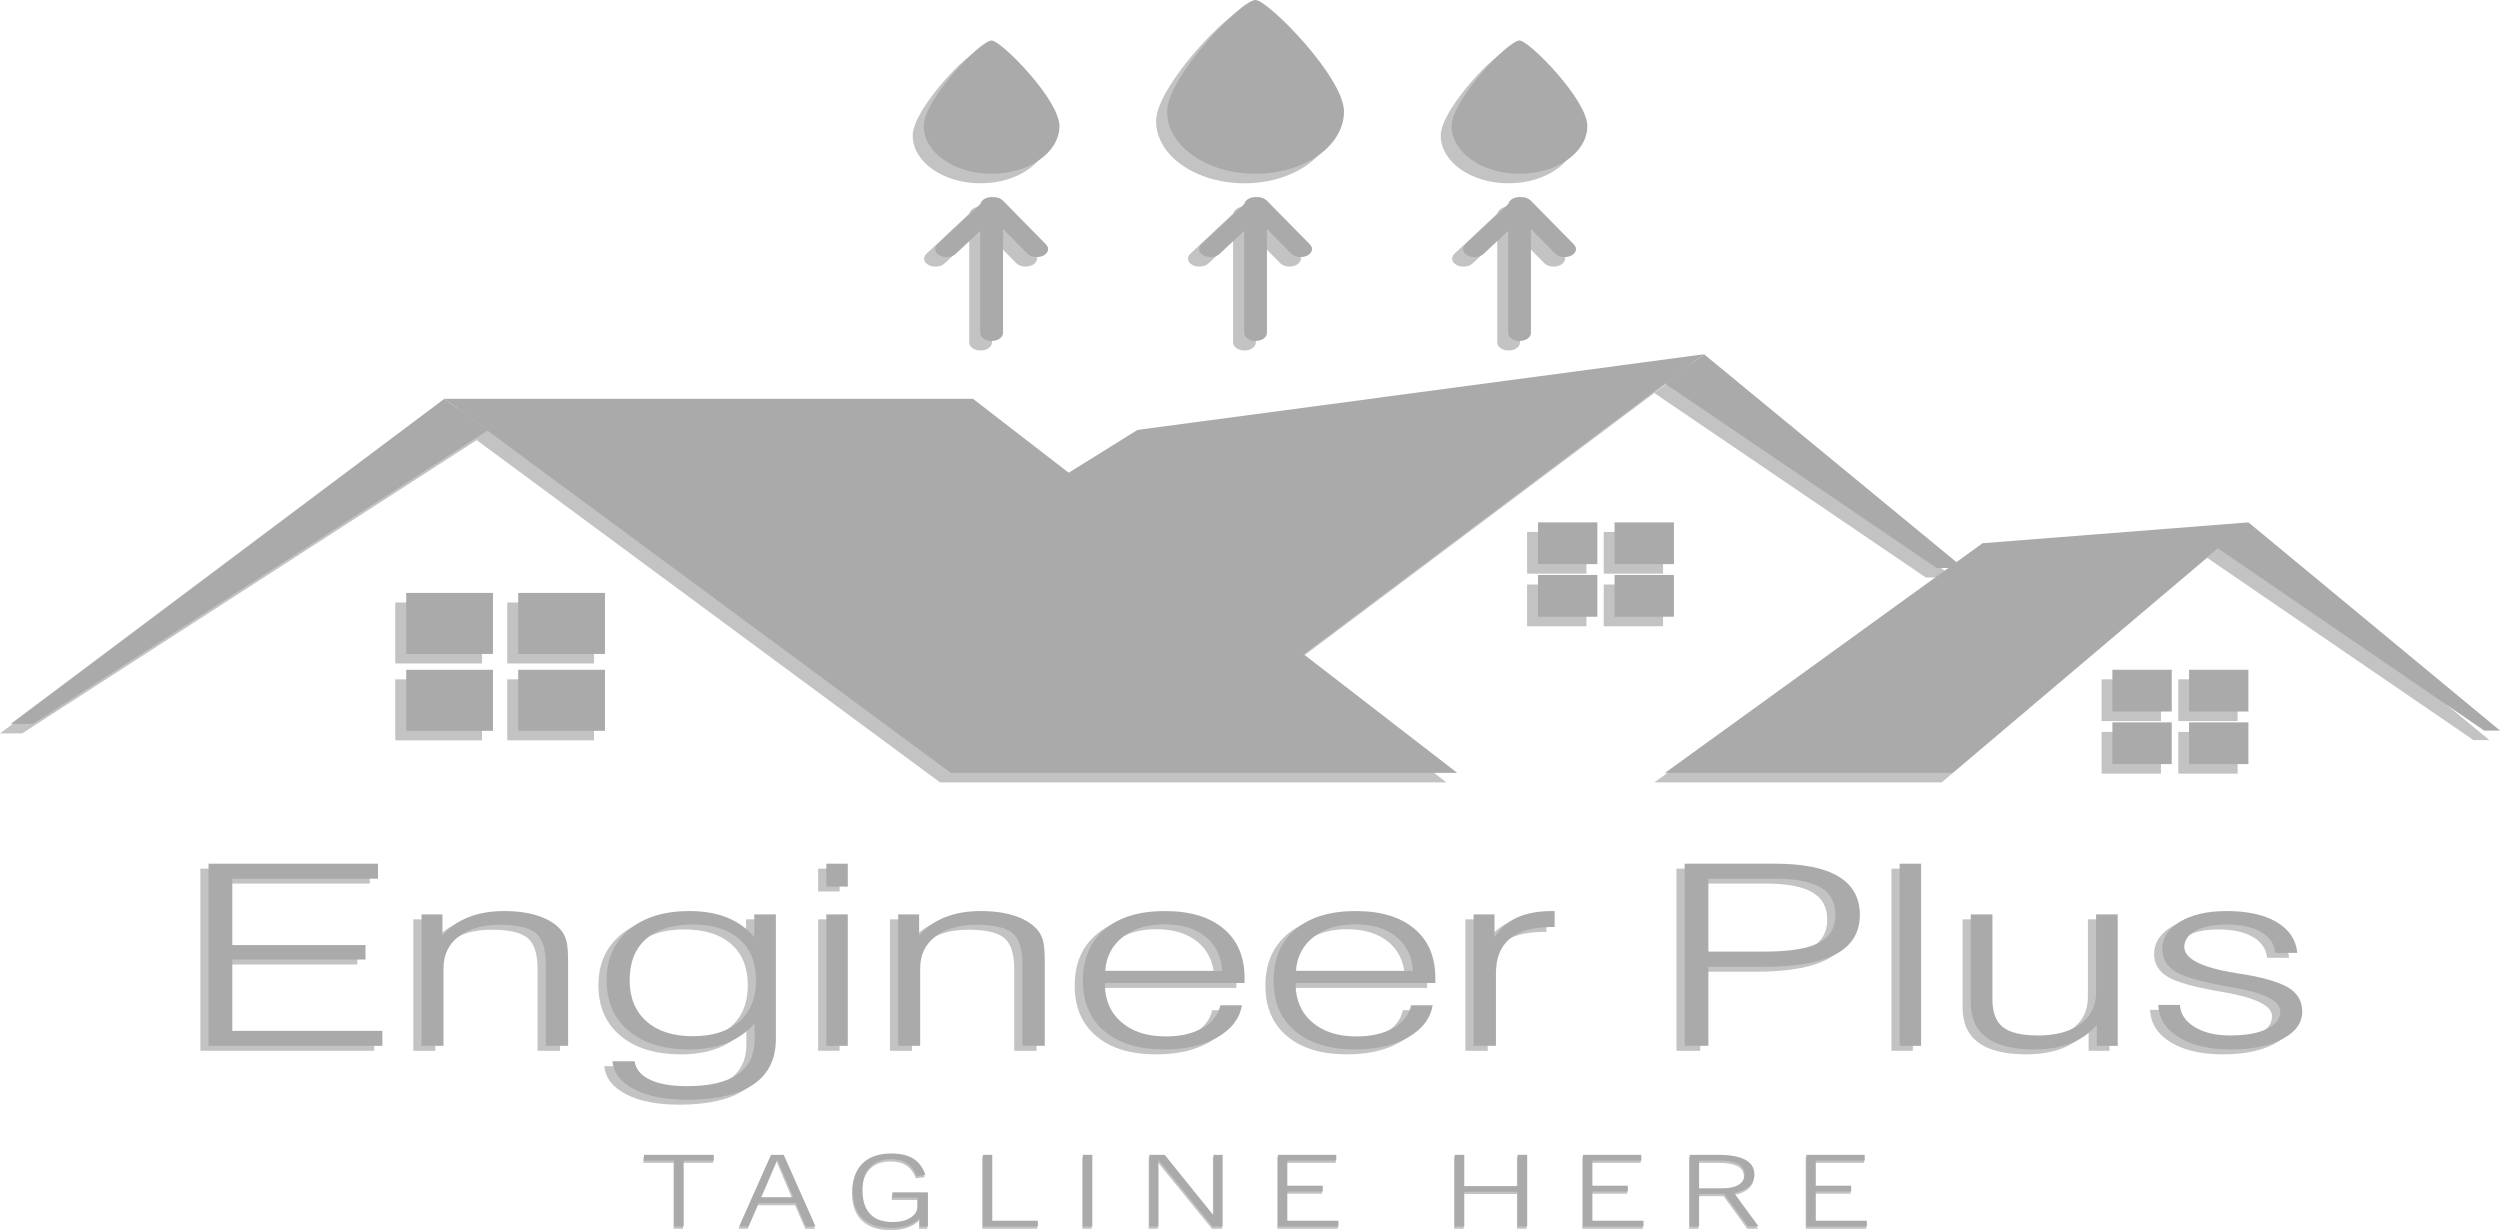 <?xml version="1.0" encoding="UTF-8"?> <svg xmlns="http://www.w3.org/2000/svg" viewBox="0 0 126 62" fill="none"><g opacity="0.7"><path d="M10.098 52.959V43.779H18.637V44.533H11.294V47.88H18.008V48.609H11.294V52.205H18.858V52.959H10.098Z" fill="#AAAAAA"></path><path d="M20.832 52.959V46.334H21.886V47.394C22.24 46.987 22.677 46.68 23.197 46.475C23.716 46.269 24.319 46.166 25.004 46.166C25.654 46.166 26.223 46.247 26.713 46.409C27.203 46.571 27.578 46.802 27.838 47.101C27.974 47.255 28.072 47.441 28.131 47.659C28.19 47.877 28.22 48.235 28.22 48.734V48.927V52.959H27.094V48.852C27.094 48.075 26.924 47.548 26.585 47.272C26.245 46.996 25.648 46.858 24.791 46.858C23.911 46.858 23.216 47.054 22.705 47.447C22.195 47.839 21.939 48.374 21.939 49.052V52.959L20.832 52.959Z" fill="#AAAAAA"></path><path d="M38.69 46.334V52.616C38.69 53.625 38.314 54.388 37.561 54.903C36.808 55.418 35.696 55.676 34.226 55.676C33.128 55.676 32.24 55.502 31.564 55.156C30.888 54.809 30.517 54.336 30.453 53.738H31.569C31.634 54.141 31.892 54.45 32.344 54.666C32.795 54.882 33.417 54.99 34.208 54.99C35.342 54.99 36.194 54.793 36.764 54.398C37.334 54.004 37.618 53.417 37.618 52.641V51.825C37.234 52.265 36.769 52.594 36.223 52.812C35.677 53.031 35.047 53.139 34.332 53.139C33.039 53.139 32.02 52.829 31.276 52.208C30.532 51.587 30.16 50.736 30.16 49.656C30.16 48.584 30.537 47.735 31.29 47.107C32.042 46.48 33.056 46.166 34.332 46.166C35.059 46.166 35.693 46.276 36.237 46.496C36.78 46.717 37.234 47.045 37.601 47.481V46.334H38.69ZM31.321 49.656C31.321 50.532 31.603 51.221 32.167 51.722C32.731 52.222 33.506 52.473 34.492 52.473C35.502 52.473 36.287 52.225 36.848 51.731C37.409 51.237 37.689 50.545 37.689 49.656C37.689 48.763 37.41 48.071 36.852 47.581C36.294 47.09 35.508 46.845 34.492 46.845C33.476 46.845 32.694 47.088 32.145 47.574C31.595 48.061 31.321 48.755 31.321 49.656Z" fill="#AAAAAA"></path><path d="M41.234 44.932V43.779H42.315V44.932H41.234ZM41.234 52.959V46.335H42.315V52.959H41.234Z" fill="#AAAAAA"></path><path d="M44.855 52.959V46.334H45.91V47.394C46.264 46.987 46.701 46.68 47.22 46.475C47.74 46.269 48.342 46.166 49.028 46.166C49.677 46.166 50.247 46.247 50.737 46.409C51.227 46.571 51.602 46.802 51.862 47.101C51.998 47.255 52.095 47.441 52.154 47.659C52.213 47.877 52.243 48.235 52.243 48.734V48.927V52.959H51.118V48.852C51.118 48.075 50.948 47.548 50.608 47.272C50.269 46.996 49.671 46.858 48.815 46.858C47.935 46.858 47.239 47.054 46.729 47.447C46.218 47.839 45.963 48.374 45.963 49.052V52.959L44.855 52.959Z" fill="#AAAAAA"></path><path d="M55.271 49.793V49.83C55.271 50.64 55.549 51.285 56.104 51.766C56.659 52.245 57.403 52.485 58.336 52.485C59.074 52.485 59.691 52.345 60.187 52.065C60.683 51.784 60.984 51.401 61.091 50.915H62.181C62.062 51.588 61.649 52.127 60.94 52.532C60.231 52.937 59.34 53.14 58.265 53.14C56.983 53.14 55.98 52.834 55.254 52.223C54.527 51.613 54.164 50.765 54.164 49.681C54.164 48.576 54.529 47.714 55.258 47.095C55.987 46.475 57.001 46.166 58.3 46.166C59.564 46.166 60.549 46.462 61.255 47.054C61.96 47.646 62.313 48.474 62.313 49.538V49.793H55.271V49.793ZM55.289 49.176L61.188 49.182C61.141 48.451 60.859 47.877 60.342 47.459C59.826 47.041 59.139 46.833 58.283 46.833C57.421 46.833 56.719 47.045 56.179 47.468C55.639 47.892 55.342 48.462 55.289 49.176Z" fill="#AAAAAA"></path><path d="M64.885 49.793V49.83C64.885 50.64 65.162 51.285 65.717 51.766C66.272 52.245 67.016 52.485 67.949 52.485C68.687 52.485 69.305 52.345 69.801 52.065C70.297 51.784 70.598 51.401 70.704 50.915H71.794C71.675 51.588 71.262 52.127 70.553 52.532C69.845 52.937 68.954 53.14 67.878 53.14C66.597 53.14 65.593 52.834 64.867 52.223C64.141 51.613 63.777 50.765 63.777 49.681C63.777 48.576 64.142 47.714 64.871 47.095C65.601 46.475 66.615 46.166 67.914 46.166C69.177 46.166 70.162 46.462 70.868 47.054C71.574 47.646 71.927 48.474 71.927 49.538V49.793H64.885V49.793ZM64.902 49.176L70.802 49.182C70.754 48.451 70.472 47.877 69.956 47.459C69.439 47.041 68.753 46.833 67.896 46.833C67.034 46.833 66.333 47.045 65.793 47.468C65.252 47.892 64.955 48.462 64.902 49.176Z" fill="#AAAAAA"></path><path d="M73.856 52.959V46.334H74.91V47.493C75.181 47.049 75.558 46.717 76.039 46.496C76.52 46.276 77.112 46.166 77.815 46.166H77.939V46.97H77.797C76.859 46.97 76.154 47.165 75.685 47.556C75.216 47.946 74.981 48.53 74.981 49.307V52.959H73.856V52.959Z" fill="#AAAAAA"></path><path d="M84.492 52.959V43.779H89.045C90.468 43.779 91.537 43.995 92.251 44.427C92.966 44.859 93.323 45.503 93.323 46.359C93.323 47.244 92.923 47.902 92.123 48.332C91.323 48.762 90.102 48.977 88.46 48.977H85.688V52.959H84.492ZM85.688 48.21H88.478C89.765 48.21 90.69 48.063 91.25 47.771C91.811 47.478 92.092 47.003 92.092 46.347C92.092 45.724 91.841 45.266 91.339 44.973C90.837 44.68 90.055 44.533 88.992 44.533H85.688V48.21Z" fill="#AAAAAA"></path><path d="M95.328 52.959V43.779H96.409V52.959H95.328Z" fill="#AAAAAA"></path><path d="M106.319 46.334V52.959H105.265V51.899C104.905 52.319 104.466 52.63 103.949 52.834C103.433 53.037 102.82 53.139 102.112 53.139C101.049 53.139 100.25 52.943 99.716 52.55C99.181 52.158 98.914 51.571 98.914 50.79V46.334H100.004V50.609C100.004 51.27 100.181 51.739 100.535 52.017C100.889 52.296 101.48 52.435 102.307 52.435C103.21 52.435 103.923 52.241 104.446 51.852C104.968 51.464 105.23 50.931 105.23 50.254V46.334H106.319Z" fill="#AAAAAA"></path><path d="M108.363 50.896H109.453C109.482 51.353 109.729 51.724 110.193 52.009C110.656 52.293 111.251 52.436 111.978 52.436C112.763 52.436 113.381 52.327 113.833 52.108C114.285 51.89 114.511 51.594 114.511 51.22C114.511 50.684 113.675 50.275 112.004 49.992L111.96 49.986C110.613 49.758 109.711 49.507 109.254 49.232C108.796 48.958 108.567 48.576 108.567 48.086C108.567 47.516 108.867 47.054 109.466 46.699C110.066 46.344 110.847 46.166 111.809 46.166C112.866 46.166 113.707 46.352 114.333 46.724C114.959 47.096 115.305 47.612 115.37 48.272H114.262C114.215 47.824 113.976 47.474 113.545 47.222C113.114 46.971 112.529 46.845 111.791 46.845C111.147 46.845 110.634 46.949 110.25 47.157C109.866 47.365 109.674 47.639 109.674 47.98C109.674 48.569 110.531 49.005 112.243 49.289C112.468 49.325 112.636 49.35 112.749 49.367C113.823 49.556 114.569 49.789 114.989 50.068C115.408 50.346 115.618 50.736 115.618 51.239C115.618 51.8 115.289 52.257 114.63 52.61C113.972 52.963 113.105 53.139 112.031 53.139C110.938 53.139 110.061 52.936 109.4 52.529C108.738 52.122 108.393 51.578 108.363 50.896Z" fill="#AAAAAA"></path><path d="M33.946 61.93V58.61H32.426V58.319H35.944V58.61H34.424V61.93H33.946Z" fill="#AAAAAA"></path><path d="M37.223 61.93L38.829 58.319H39.468L41.074 61.93H40.585L40.072 60.746H38.198L37.684 61.93H37.223ZM38.323 60.456H39.95L39.142 58.551L38.323 60.456Z" fill="#AAAAAA"></path><path d="M46.318 61.525C46.146 61.684 45.944 61.803 45.71 61.882C45.477 61.961 45.205 62.001 44.895 62.001C44.259 62.001 43.774 61.841 43.441 61.521C43.108 61.201 42.941 60.738 42.941 60.131C42.941 59.53 43.111 59.067 43.451 58.741C43.791 58.414 44.273 58.251 44.895 58.251C45.355 58.251 45.723 58.337 45.998 58.51C46.273 58.682 46.477 58.954 46.609 59.325L46.161 59.391C46.05 59.1 45.891 58.885 45.684 58.747C45.477 58.608 45.212 58.539 44.888 58.539C44.425 58.539 44.068 58.674 43.816 58.943C43.564 59.212 43.437 59.594 43.437 60.089C43.437 60.623 43.566 61.026 43.821 61.298C44.076 61.569 44.456 61.705 44.961 61.705C45.34 61.705 45.645 61.628 45.877 61.475C46.108 61.321 46.224 61.118 46.224 60.865V60.48H44.947V60.209H46.737V61.93H46.318L46.318 61.525Z" fill="#AAAAAA"></path><path d="M49.504 61.93V58.319H49.979V61.639H52.276V61.93H49.504Z" fill="#AAAAAA"></path><path d="M54.547 61.93V58.319H55.022V61.93H54.547Z" fill="#AAAAAA"></path><path d="M58.356 58.581V61.93H57.895V58.319H58.668L61.128 61.366V58.319H61.59V61.93H61.083L58.356 58.581Z" fill="#AAAAAA"></path><path d="M67.425 61.639V61.93H64.375V58.319H67.317V58.61H64.85V59.874H66.636V60.165H64.85V61.639H67.425Z" fill="#AAAAAA"></path><path d="M73.285 61.93V58.319H73.767V59.894H76.453V58.319H76.939V61.93H76.453V60.179H73.767V61.93H73.285Z" fill="#AAAAAA"></path><path d="M82.8 61.639V61.93H79.75V58.319H82.692V58.61H80.225V59.874H82.011V60.165H80.225V61.639H82.8Z" fill="#AAAAAA"></path><path d="M86.555 58.319C87.163 58.319 87.621 58.401 87.929 58.566C88.236 58.73 88.39 58.975 88.39 59.3C88.39 59.545 88.305 59.745 88.133 59.902C87.962 60.059 87.707 60.172 87.367 60.24L88.602 61.93H88.064L86.871 60.289H85.604V61.93H85.129V58.319H86.555ZM86.621 58.61H85.604V60.006H86.763C87.126 60.006 87.406 59.946 87.601 59.824C87.796 59.703 87.894 59.53 87.894 59.305C87.894 59.069 87.79 58.894 87.58 58.78C87.371 58.667 87.051 58.61 86.621 58.61Z" fill="#AAAAAA"></path><path d="M94.058 61.639V61.93H91.008V58.319H93.95V58.61H91.483V59.874H93.269V60.165H91.483V61.639H94.058Z" fill="#AAAAAA"></path></g><g opacity="0.7"><path d="M21.855 20.579H48.495L72.901 39.433H47.378L21.855 20.579Z" fill="#AAAAAA"></path><path d="M0 36.964L21.854 20.579L24.023 22.182L1.116 36.964H0Z" fill="#AAAAAA"></path><path d="M52.637 24.731L56.785 22.15L85.338 18.334L65.164 33.46L52.637 24.731Z" fill="#AAAAAA"></path><path d="M85.341 18.334L98.422 29.108H97.065L83.375 19.808L85.341 18.334Z" fill="#AAAAAA"></path><path d="M79.956 26.809H76.965V28.913H79.956V26.809Z" fill="#AAAAAA"></path><path d="M79.956 29.459H76.965V31.563H79.956V29.459Z" fill="#AAAAAA"></path><path d="M83.819 26.809H80.828V28.913H83.819V26.809Z" fill="#AAAAAA"></path><path d="M83.819 29.459H80.828V31.563H83.819V29.459Z" fill="#AAAAAA"></path><path d="M108.913 34.237H105.922V36.342H108.913V34.237Z" fill="#AAAAAA"></path><path d="M108.913 36.888H105.922V38.992H108.913V36.888Z" fill="#AAAAAA"></path><path d="M112.776 34.237H109.785V36.342H112.776V34.237Z" fill="#AAAAAA"></path><path d="M112.776 36.888H109.785V38.992H112.776V36.888Z" fill="#AAAAAA"></path><path d="M24.294 30.364H19.922V33.44H24.294V30.364Z" fill="#AAAAAA"></path><path d="M24.294 34.239H19.922V37.315H24.294V34.239Z" fill="#AAAAAA"></path><path d="M29.939 30.364H25.566V33.44H29.939V30.364Z" fill="#AAAAAA"></path><path d="M29.939 34.238H25.566V37.314H29.939V34.238Z" fill="#AAAAAA"></path><path d="M83.375 39.433L99.378 27.86L112.778 26.808L97.863 39.433H83.375Z" fill="#AAAAAA"></path><path d="M112.781 26.808L125.462 37.301H124.665L110.867 27.86L112.781 26.808Z" fill="#AAAAAA"></path></g><g opacity="0.7"><path d="M52.837 6.832C52.837 8.161 51.306 9.238 49.419 9.238C47.531 9.238 46 8.161 46 6.832C46 5.504 48.848 2.52 49.419 2.52C49.895 2.52 52.837 5.504 52.837 6.832Z" fill="#AAAAAA"></path><path d="M52.165 12.804L49.986 10.587C49.881 10.48 49.709 10.415 49.525 10.413C49.508 10.413 49.492 10.416 49.475 10.417C49.457 10.416 49.439 10.413 49.421 10.413C49.131 10.413 48.893 10.565 48.855 10.762L46.689 12.792C46.499 12.97 46.55 13.223 46.804 13.358C46.907 13.412 47.028 13.438 47.148 13.438C47.323 13.438 47.495 13.383 47.608 13.277L48.847 12.115V17.261C48.847 17.484 49.104 17.665 49.421 17.665C49.738 17.665 49.995 17.484 49.995 17.261V12.017L51.22 13.264C51.4 13.447 51.758 13.493 52.019 13.366C52.28 13.239 52.345 12.988 52.165 12.804Z" fill="#AAAAAA"></path><path d="M67.179 6.102C67.179 7.834 65.183 9.238 62.722 9.238C60.26 9.238 58.266 7.834 58.266 6.102C58.266 4.37 61.978 0.479 62.722 0.479C63.343 0.479 67.179 4.37 67.179 6.102Z" fill="#AAAAAA"></path><path d="M65.465 12.803L63.285 10.586C63.18 10.48 63.009 10.415 62.824 10.412C62.805 10.412 62.788 10.415 62.769 10.415C62.753 10.415 62.738 10.412 62.722 10.412C62.432 10.412 62.195 10.563 62.155 10.76L59.99 12.791C59.8 12.97 59.851 13.223 60.105 13.357C60.208 13.411 60.329 13.437 60.449 13.437C60.624 13.437 60.796 13.382 60.909 13.276L62.147 12.114V17.26C62.147 17.483 62.404 17.664 62.721 17.664C63.039 17.664 63.295 17.483 63.295 17.26V12.017L64.521 13.263C64.701 13.446 65.059 13.492 65.32 13.365C65.581 13.238 65.646 12.987 65.465 12.803Z" fill="#AAAAAA"></path><path d="M79.45 6.832C79.45 8.161 77.92 9.238 76.032 9.238C74.144 9.238 72.613 8.161 72.613 6.832C72.613 5.504 75.462 2.52 76.032 2.52C76.509 2.52 79.45 5.504 79.45 6.832Z" fill="#AAAAAA"></path><path d="M78.778 12.804L76.597 10.587C76.492 10.48 76.32 10.416 76.136 10.413C76.117 10.413 76.099 10.416 76.081 10.416C76.065 10.415 76.05 10.413 76.034 10.413C75.745 10.413 75.508 10.564 75.468 10.76L73.302 12.792C73.112 12.97 73.164 13.224 73.417 13.358C73.521 13.412 73.642 13.438 73.762 13.438C73.936 13.438 74.109 13.383 74.221 13.277L75.46 12.114V17.261C75.46 17.484 75.717 17.665 76.034 17.665C76.351 17.665 76.608 17.484 76.608 17.261V12.019L77.833 13.264C78.014 13.447 78.371 13.493 78.632 13.366C78.893 13.239 78.958 12.988 78.778 12.804Z" fill="#AAAAAA"></path></g><path d="M10.512 52.71V43.53H19.051V44.285H11.708V47.631H18.422V48.36H11.708V51.956H19.272V52.71H10.512Z" fill="#AAAAAA"></path><path d="M21.246 52.71V46.086H22.3V47.145C22.654 46.738 23.091 46.431 23.611 46.226C24.131 46.02 24.733 45.917 25.418 45.917C26.067 45.917 26.637 45.998 27.128 46.16C27.618 46.322 27.993 46.553 28.252 46.852C28.388 47.006 28.486 47.192 28.545 47.41C28.604 47.628 28.633 47.986 28.633 48.485V48.678V52.71H27.509V48.603C27.509 47.827 27.338 47.3 26.999 47.023C26.659 46.747 26.062 46.609 25.205 46.609C24.326 46.609 23.63 46.805 23.119 47.198C22.609 47.59 22.353 48.126 22.353 48.803V52.71L21.246 52.71Z" fill="#AAAAAA"></path><path d="M39.104 46.086V52.367C39.104 53.377 38.728 54.139 37.975 54.654C37.222 55.169 36.11 55.427 34.64 55.427C33.542 55.427 32.654 55.254 31.978 54.907C31.302 54.56 30.931 54.087 30.867 53.489H31.983C32.048 53.892 32.306 54.202 32.758 54.417C33.209 54.633 33.831 54.742 34.622 54.742C35.756 54.742 36.608 54.544 37.178 54.149C37.748 53.755 38.032 53.169 38.032 52.392V51.576C37.648 52.016 37.184 52.345 36.638 52.563C36.091 52.782 35.461 52.891 34.746 52.891C33.453 52.891 32.434 52.58 31.69 51.959C30.947 51.338 30.574 50.487 30.574 49.407C30.574 48.335 30.951 47.486 31.704 46.858C32.457 46.231 33.471 45.917 34.746 45.917C35.473 45.917 36.107 46.027 36.651 46.247C37.194 46.468 37.649 46.796 38.015 47.232V46.086H39.104ZM31.735 49.407C31.735 50.284 32.017 50.972 32.58 51.473C33.144 51.974 33.919 52.224 34.906 52.224C35.915 52.224 36.701 51.977 37.262 51.482C37.822 50.988 38.103 50.296 38.103 49.407C38.103 48.514 37.824 47.822 37.266 47.332C36.708 46.842 35.921 46.596 34.906 46.596C33.89 46.596 33.108 46.839 32.558 47.325C32.009 47.812 31.735 48.506 31.735 49.407Z" fill="#AAAAAA"></path><path d="M41.648 44.684V43.53H42.729V44.684H41.648ZM41.648 52.71V46.086H42.729V52.71H41.648Z" fill="#AAAAAA"></path><path d="M45.27 52.71V46.086H46.324V47.145C46.678 46.738 47.115 46.431 47.635 46.226C48.154 46.02 48.756 45.917 49.441 45.917C50.091 45.917 50.661 45.998 51.151 46.16C51.641 46.322 52.016 46.553 52.276 46.852C52.412 47.006 52.509 47.192 52.568 47.41C52.627 47.628 52.657 47.986 52.657 48.485V48.678V52.71H51.532V48.603C51.532 47.827 51.362 47.3 51.023 47.023C50.683 46.747 50.085 46.609 49.229 46.609C48.349 46.609 47.654 46.805 47.143 47.198C46.632 47.59 46.377 48.126 46.377 48.803V52.71L45.27 52.71Z" fill="#AAAAAA"></path><path d="M55.685 49.544V49.581C55.685 50.392 55.963 51.037 56.518 51.517C57.073 51.996 57.817 52.236 58.751 52.236C59.488 52.236 60.106 52.096 60.602 51.816C61.098 51.535 61.399 51.152 61.505 50.666H62.595C62.477 51.339 62.063 51.878 61.354 52.283C60.646 52.688 59.754 52.891 58.679 52.891C57.398 52.891 56.394 52.586 55.668 51.975C54.941 51.364 54.578 50.517 54.578 49.432C54.578 48.327 54.943 47.465 55.672 46.846C56.401 46.227 57.416 45.917 58.715 45.917C59.978 45.917 60.963 46.213 61.669 46.805C62.374 47.397 62.727 48.225 62.727 49.289V49.544H55.685V49.544ZM55.703 48.927L61.602 48.933C61.555 48.202 61.273 47.628 60.757 47.21C60.24 46.792 59.553 46.584 58.697 46.584C57.835 46.584 57.134 46.796 56.593 47.219C56.053 47.643 55.756 48.212 55.703 48.927Z" fill="#AAAAAA"></path><path d="M65.299 49.544V49.581C65.299 50.392 65.576 51.037 66.131 51.517C66.686 51.996 67.43 52.236 68.363 52.236C69.102 52.236 69.719 52.096 70.215 51.816C70.71 51.535 71.012 51.152 71.118 50.666H72.208C72.09 51.339 71.676 51.878 70.968 52.283C70.259 52.688 69.367 52.891 68.293 52.891C67.011 52.891 66.007 52.586 65.281 51.975C64.555 51.364 64.191 50.517 64.191 49.432C64.191 48.327 64.556 47.465 65.285 46.846C66.015 46.227 67.029 45.917 68.328 45.917C69.592 45.917 70.576 46.213 71.282 46.805C71.988 47.397 72.341 48.225 72.341 49.289V49.544H65.299V49.544ZM65.316 48.927L71.216 48.933C71.168 48.202 70.886 47.628 70.37 47.21C69.853 46.792 69.167 46.584 68.31 46.584C67.448 46.584 66.747 46.796 66.206 47.219C65.666 47.643 65.369 48.212 65.316 48.927Z" fill="#AAAAAA"></path><path d="M74.269 52.71V46.085H75.324V47.244C75.595 46.8 75.972 46.468 76.453 46.247C76.934 46.027 77.526 45.917 78.229 45.917H78.353V46.721H78.211C77.272 46.721 76.568 46.916 76.099 47.307C75.629 47.697 75.395 48.281 75.395 49.058V52.71H74.269V52.71Z" fill="#AAAAAA"></path><path d="M84.906 52.71V43.53H89.459C90.882 43.53 91.951 43.747 92.665 44.178C93.38 44.611 93.737 45.255 93.737 46.11C93.737 46.995 93.337 47.653 92.537 48.083C91.737 48.513 90.516 48.728 88.874 48.728H86.102V52.71H84.906ZM86.102 47.961H88.892C90.179 47.961 91.104 47.815 91.664 47.522C92.225 47.229 92.506 46.754 92.506 46.098C92.506 45.475 92.255 45.017 91.753 44.724C91.251 44.431 90.469 44.284 89.406 44.284H86.102V47.961Z" fill="#AAAAAA"></path><path d="M95.742 52.71V43.53H96.823V52.71H95.742Z" fill="#AAAAAA"></path><path d="M106.733 46.086V52.711H105.679V51.651C105.319 52.071 104.88 52.382 104.364 52.586C103.847 52.789 103.234 52.891 102.526 52.891C101.463 52.891 100.664 52.695 100.13 52.302C99.595 51.909 99.328 51.323 99.328 50.542V46.086H100.418V50.361C100.418 51.021 100.595 51.491 100.949 51.769C101.303 52.048 101.894 52.187 102.721 52.187C103.624 52.187 104.337 51.993 104.86 51.604C105.382 51.216 105.644 50.683 105.644 50.006V46.086H106.733Z" fill="#AAAAAA"></path><path d="M108.777 50.648H109.867C109.896 51.105 110.143 51.475 110.607 51.76C111.07 52.045 111.665 52.187 112.392 52.187C113.177 52.187 113.796 52.078 114.247 51.86C114.699 51.641 114.925 51.345 114.925 50.971C114.925 50.435 114.089 50.026 112.418 49.744L112.374 49.738C111.027 49.509 110.125 49.258 109.668 48.983C109.21 48.709 108.981 48.327 108.981 47.837C108.981 47.267 109.281 46.805 109.88 46.45C110.48 46.095 111.261 45.917 112.223 45.917C113.28 45.917 114.121 46.103 114.748 46.475C115.373 46.847 115.719 47.363 115.784 48.024H114.676C114.629 47.575 114.39 47.225 113.959 46.973C113.528 46.722 112.943 46.596 112.205 46.596C111.561 46.596 111.048 46.7 110.664 46.908C110.28 47.116 110.089 47.39 110.089 47.73C110.089 48.32 110.945 48.757 112.657 49.04C112.882 49.076 113.05 49.102 113.163 49.117C114.237 49.307 114.983 49.541 115.403 49.819C115.822 50.097 116.032 50.487 116.032 50.99C116.032 51.551 115.703 52.008 115.044 52.361C114.386 52.714 113.519 52.891 112.445 52.891C111.352 52.891 110.475 52.687 109.814 52.28C109.152 51.873 108.807 51.329 108.777 50.648Z" fill="#AAAAAA"></path><path d="M33.977 61.815V58.495H32.457V58.204H35.975V58.495H34.456V61.815H33.977Z" fill="#AAAAAA"></path><path d="M37.254 61.815L38.86 58.204H39.499L41.105 61.815H40.616L40.103 60.631H38.229L37.715 61.815H37.254ZM38.354 60.34H39.981L39.172 58.436L38.354 60.34Z" fill="#AAAAAA"></path><path d="M46.349 61.409C46.178 61.569 45.975 61.688 45.742 61.767C45.508 61.846 45.236 61.885 44.926 61.885C44.29 61.885 43.806 61.725 43.472 61.406C43.139 61.086 42.973 60.622 42.973 60.016C42.973 59.415 43.143 58.952 43.483 58.625C43.823 58.299 44.304 58.136 44.926 58.136C45.386 58.136 45.754 58.222 46.029 58.394C46.305 58.567 46.508 58.839 46.64 59.21L46.192 59.276C46.081 58.984 45.922 58.77 45.715 58.631C45.508 58.493 45.243 58.424 44.919 58.424C44.457 58.424 44.099 58.559 43.847 58.828C43.595 59.097 43.469 59.479 43.469 59.974C43.469 60.508 43.597 60.911 43.852 61.182C44.108 61.454 44.488 61.59 44.992 61.59C45.371 61.59 45.677 61.513 45.908 61.359C46.139 61.205 46.255 61.002 46.255 60.75V60.364H44.978V60.093H46.768V61.815H46.349L46.349 61.409Z" fill="#AAAAAA"></path><path d="M49.535 61.815V58.204H50.01V61.524H52.307V61.815H49.535Z" fill="#AAAAAA"></path><path d="M54.578 61.815V58.204H55.053V61.815H54.578Z" fill="#AAAAAA"></path><path d="M58.387 58.465V61.815H57.926V58.204H58.699L61.16 61.251V58.204H61.621V61.815H61.114L58.387 58.465Z" fill="#AAAAAA"></path><path d="M67.456 61.524V61.815H64.406V58.204H67.348V58.495H64.881V59.759H66.667V60.05H64.881V61.524H67.456Z" fill="#AAAAAA"></path><path d="M73.316 61.815V58.204H73.799V59.779H76.484V58.204H76.97V61.815H76.484V60.064H73.799V61.815H73.316Z" fill="#AAAAAA"></path><path d="M82.831 61.524V61.815H79.781V58.204H82.723V58.495H80.256V59.759H82.042V60.05H80.256V61.524H82.831Z" fill="#AAAAAA"></path><path d="M86.586 58.204C87.195 58.204 87.653 58.286 87.96 58.451C88.267 58.615 88.421 58.86 88.421 59.186C88.421 59.43 88.336 59.63 88.165 59.787C87.993 59.944 87.738 60.057 87.398 60.125L88.633 61.815H88.096L86.902 60.174H85.635V61.815H85.16V58.204H86.586ZM86.652 58.495H85.635V59.891H86.794C87.158 59.891 87.437 59.83 87.632 59.709C87.828 59.588 87.926 59.415 87.926 59.19C87.926 58.954 87.821 58.779 87.612 58.665C87.402 58.552 87.082 58.495 86.652 58.495Z" fill="#AAAAAA"></path><path d="M94.089 61.524V61.815H91.039V58.204H93.981V58.495H91.514V59.759H93.3V60.05H91.514V61.524H94.089Z" fill="#AAAAAA"></path><path d="M22.398 20.099H49.037L73.444 38.953H47.921L22.398 20.099Z" fill="#AAAAAA"></path><path d="M0.543 36.484L22.397 20.099L24.566 21.701L1.659 36.484H0.543Z" fill="#AAAAAA"></path><path d="M53.18 24.251L57.327 21.669L85.88 17.854L65.707 32.98L53.18 24.251Z" fill="#AAAAAA"></path><path d="M85.884 17.854L98.965 28.628H97.608L83.918 19.328L85.884 17.854Z" fill="#AAAAAA"></path><path d="M80.507 26.328H77.516V28.432H80.507V26.328Z" fill="#AAAAAA"></path><path d="M80.507 28.979H77.516V31.083H80.507V28.979Z" fill="#AAAAAA"></path><path d="M84.366 26.328H81.375V28.432H84.366V26.328Z" fill="#AAAAAA"></path><path d="M84.366 28.979H81.375V31.083H84.366V28.979Z" fill="#AAAAAA"></path><path d="M109.456 33.757H106.465V35.861H109.456V33.757Z" fill="#AAAAAA"></path><path d="M109.456 36.407H106.465V38.511H109.456V36.407Z" fill="#AAAAAA"></path><path d="M113.319 33.757H110.328V35.861H113.319V33.757Z" fill="#AAAAAA"></path><path d="M113.319 36.407H110.328V38.511H113.319V36.407Z" fill="#AAAAAA"></path><path d="M24.845 29.883H20.473V32.959H24.845V29.883Z" fill="#AAAAAA"></path><path d="M24.845 33.758H20.473V36.834H24.845V33.758Z" fill="#AAAAAA"></path><path d="M30.49 29.883H26.117V32.959H30.49V29.883Z" fill="#AAAAAA"></path><path d="M30.49 33.757H26.117V36.833H30.49V33.757Z" fill="#AAAAAA"></path><path d="M83.918 38.953L99.921 27.379L113.321 26.327L98.406 38.953H83.918Z" fill="#AAAAAA"></path><path d="M113.32 26.327L126.002 36.821H125.204L111.406 27.379L113.32 26.327Z" fill="#AAAAAA"></path><path d="M53.396 6.353C53.396 7.681 51.865 8.758 49.977 8.758C48.089 8.758 46.559 7.681 46.559 6.353C46.559 5.025 49.407 2.04 49.977 2.04C50.454 2.04 53.396 5.025 53.396 6.353Z" fill="#AAAAAA"></path><path d="M52.723 12.323L50.544 10.107C50.439 10 50.268 9.935 50.083 9.933C50.066 9.933 50.05 9.936 50.033 9.936C50.016 9.935 49.998 9.933 49.98 9.933C49.689 9.933 49.452 10.085 49.413 10.281L47.248 12.311C47.057 12.49 47.109 12.743 47.362 12.877C47.466 12.931 47.587 12.958 47.707 12.958C47.881 12.958 48.053 12.902 48.166 12.796L49.405 11.635V16.78C49.405 17.004 49.662 17.185 49.979 17.185C50.296 17.185 50.553 17.004 50.553 16.78V11.537L51.779 12.783C51.959 12.967 52.316 13.012 52.578 12.886C52.839 12.759 52.904 12.507 52.723 12.323Z" fill="#AAAAAA"></path><path d="M67.737 5.623C67.737 7.354 65.742 8.758 63.28 8.758C60.819 8.758 58.824 7.354 58.824 5.623C58.824 3.891 62.536 0 63.28 0C63.901 0 67.737 3.891 67.737 5.623Z" fill="#AAAAAA"></path><path d="M66.024 12.323L63.844 10.107C63.739 10 63.567 9.935 63.383 9.933C63.363 9.932 63.346 9.935 63.327 9.936C63.311 9.935 63.296 9.933 63.28 9.933C62.991 9.933 62.753 10.084 62.714 10.28L60.548 12.312C60.358 12.49 60.41 12.743 60.663 12.877C60.767 12.931 60.888 12.958 61.008 12.958C61.182 12.958 61.354 12.902 61.467 12.796L62.706 11.635V16.78C62.706 17.003 62.963 17.184 63.28 17.184C63.597 17.184 63.854 17.004 63.854 16.78V11.537L65.079 12.783C65.26 12.967 65.617 13.012 65.878 12.886C66.139 12.759 66.204 12.507 66.024 12.323Z" fill="#AAAAAA"></path><path d="M80.001 6.353C80.001 7.682 78.471 8.758 76.583 8.758C74.695 8.758 73.164 7.682 73.164 6.353C73.164 5.025 76.013 2.04 76.583 2.04C77.059 2.04 80.001 5.025 80.001 6.353Z" fill="#AAAAAA"></path><path d="M79.328 12.323L77.148 10.107C77.043 10 76.871 9.935 76.686 9.933C76.668 9.932 76.65 9.935 76.632 9.936C76.616 9.935 76.601 9.933 76.585 9.933C76.296 9.933 76.059 10.084 76.019 10.279L73.853 12.312C73.663 12.49 73.714 12.743 73.968 12.877C74.072 12.932 74.192 12.958 74.312 12.958C74.487 12.958 74.659 12.902 74.772 12.796L76.011 11.634V16.781C76.011 17.004 76.267 17.185 76.585 17.185C76.902 17.185 77.159 17.004 77.159 16.781V11.539L78.384 12.784C78.565 12.967 78.922 13.013 79.183 12.886C79.444 12.759 79.509 12.507 79.328 12.323Z" fill="#AAAAAA"></path></svg> 